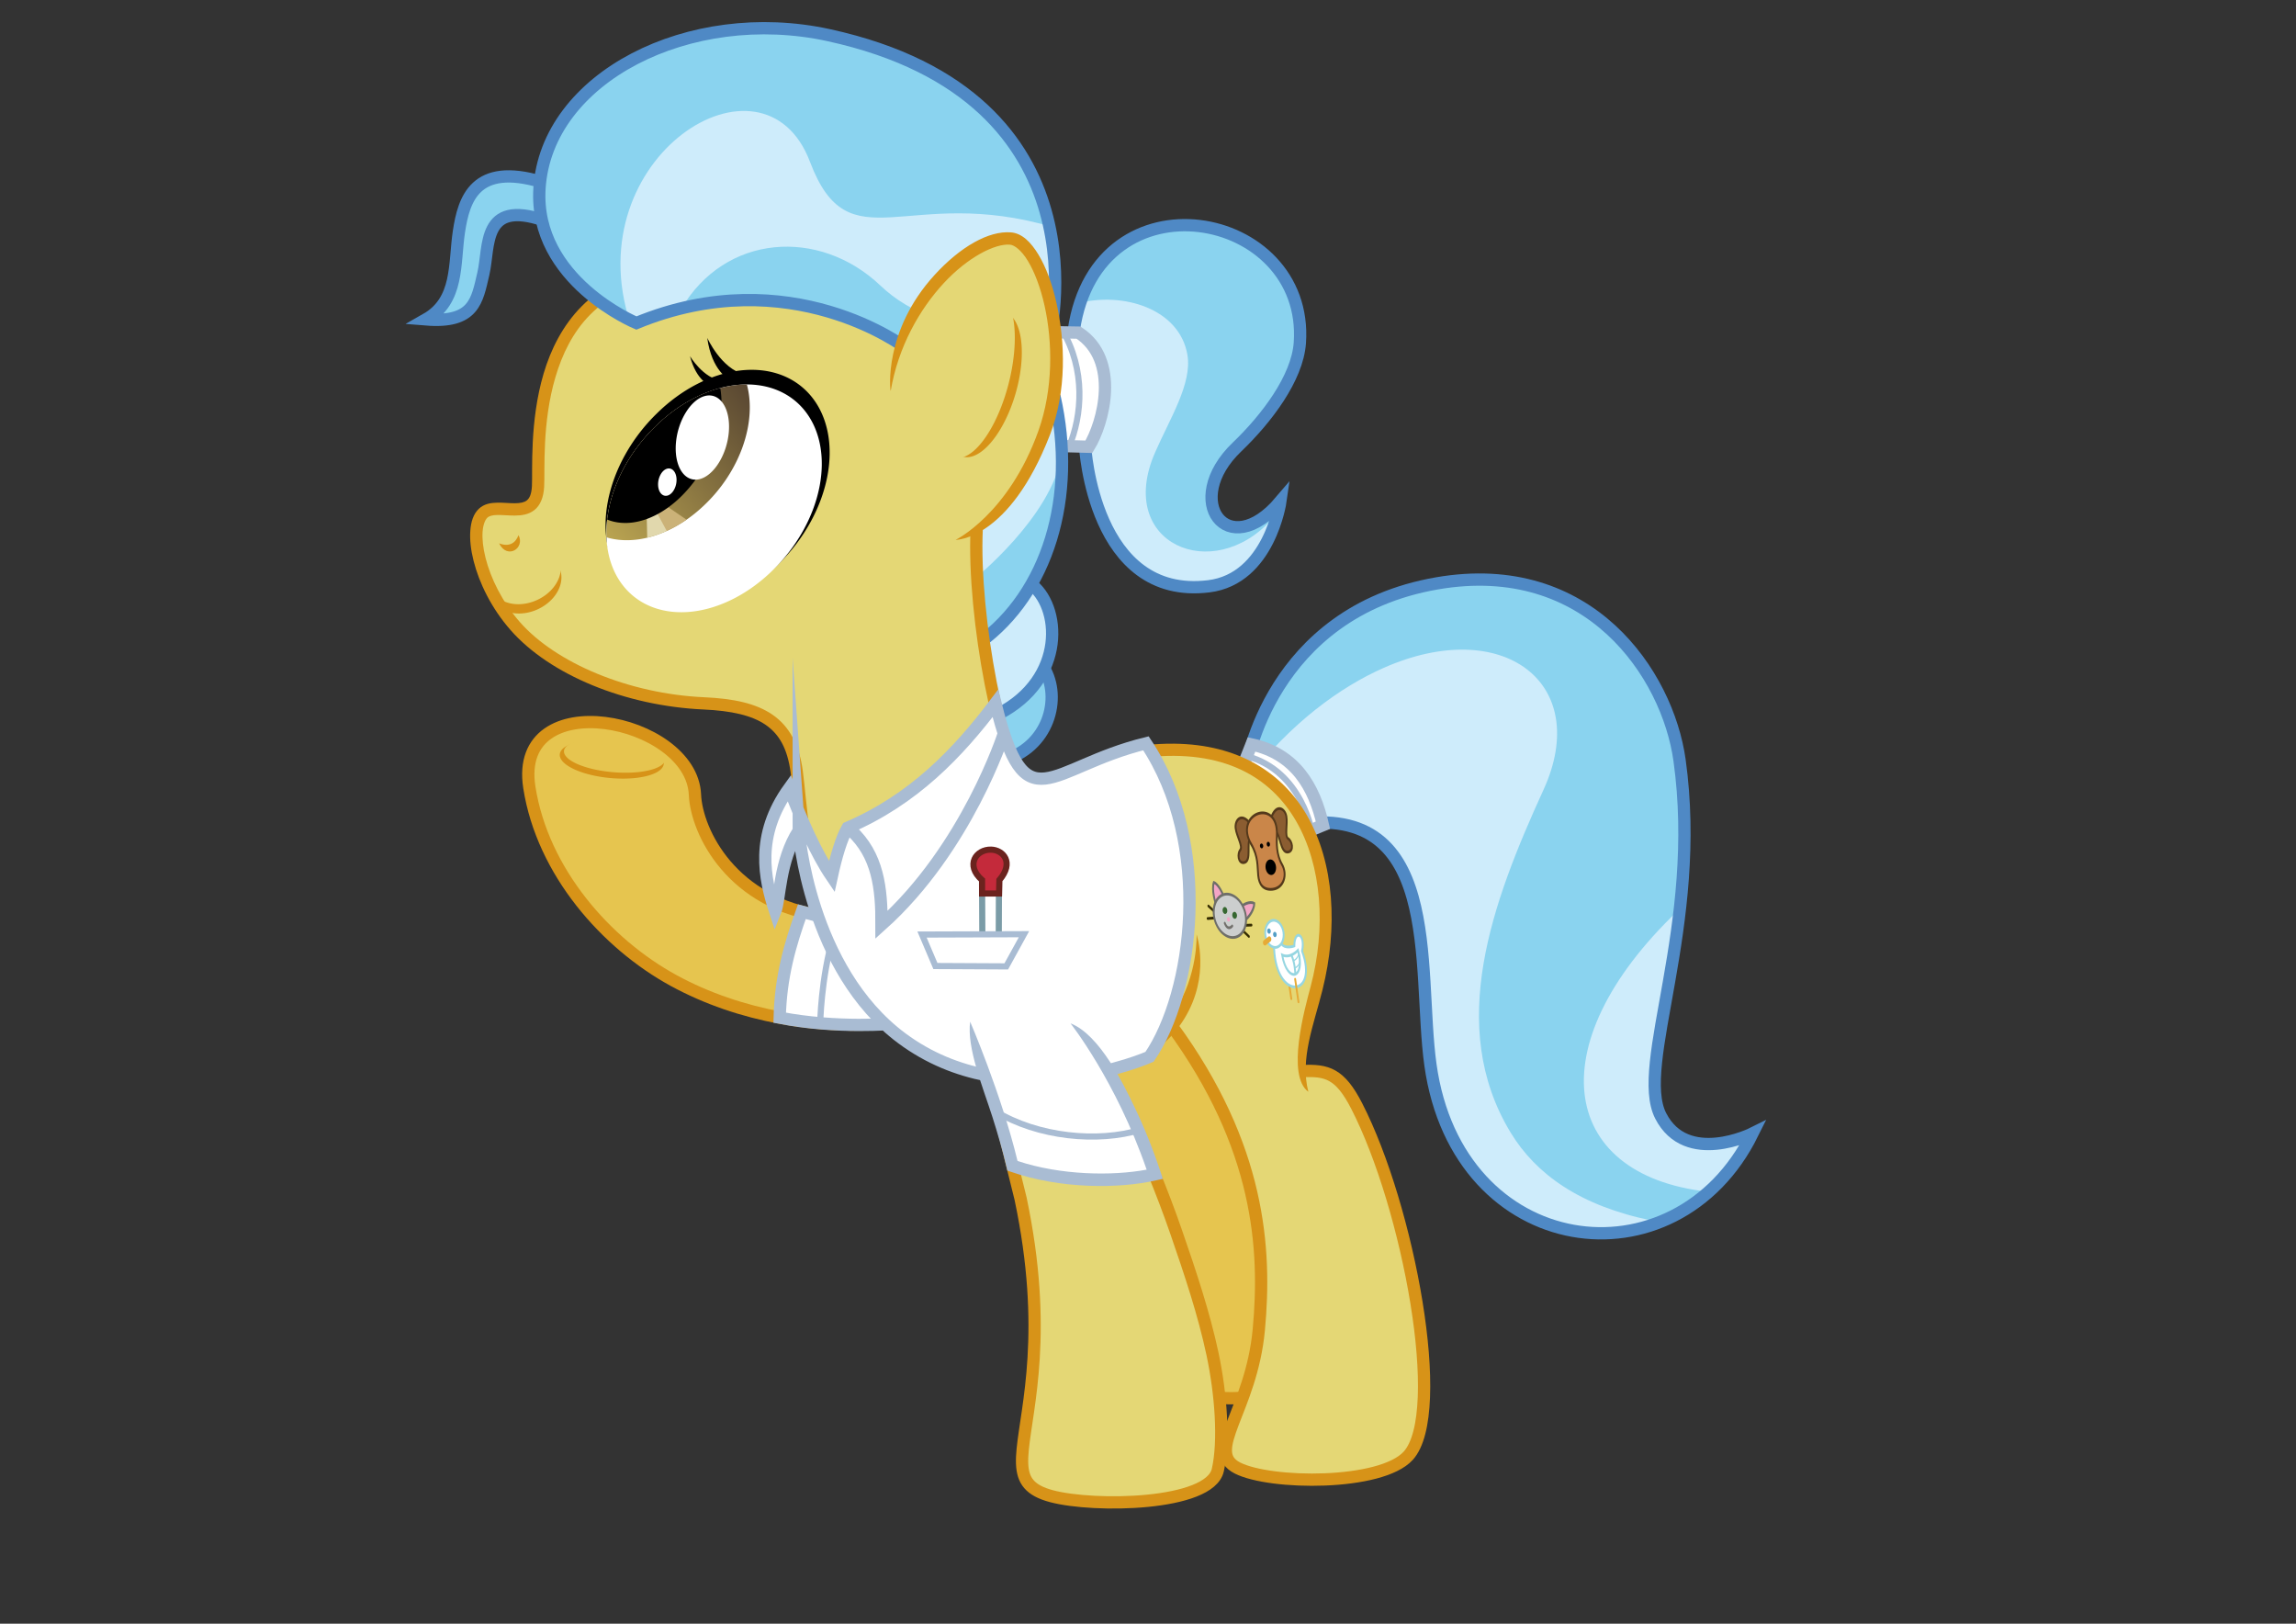 <?xml version="1.0" encoding="UTF-8" standalone="no"?>
<!-- Created with Inkscape (http://www.inkscape.org/) -->
<svg id="svg4350" xmlns:inkscape="http://www.inkscape.org/namespaces/inkscape" xmlns:rdf="http://www.w3.org/1999/02/22-rdf-syntax-ns#" xmlns="http://www.w3.org/2000/svg" sodipodi:docname="Vet.svg" xmlns:osb="http://www.openswatchbook.org/uri/2009/osb" inkscape:export-filename="C:\Users\Nana\Desktop\Vet.png" height="210mm" width="297mm" inkscape:export-xdpi="1217.6542" version="1.1" xmlns:sodipodi="http://sodipodi.sourceforge.net/DTD/sodipodi-0.dtd" inkscape:export-ydpi="1217.6542" xmlns:cc="http://creativecommons.org/ns#" xmlns:xlink="http://www.w3.org/1999/xlink" inkscape:version="0.48.4 r9939" xmlns:dc="http://purl.org/dc/elements/1.1/">
 <rect width="100%" height="100%" fill="#333333" stroke="none"/>
 <defs id="defs4352">
  <linearGradient id="linearGradient5033" gradientTransform="matrix(-.635 .773 -.773 -.635 1320.3 215.15)" osb:paint="solid">
   <stop id="stop5035" stop-color="#352c00" offset="0"/>
  </linearGradient>
  <linearGradient id="linearGradient5027" osb:paint="solid">
   <stop id="stop5029" stop-color="#366730" offset="0"/>
  </linearGradient>
  <linearGradient id="linearGradient5021" gradientTransform="matrix(.902 .433 -.433 .902 246.06 -217.64)" osb:paint="solid">
   <stop id="stop5023" stop-color="#f3a5c5" offset="0"/>
  </linearGradient>
  <linearGradient id="linearGradient4936" gradientTransform="translate(9.723 -4.243)" osb:paint="solid">
   <stop id="stop4938" stop-color="#e1d8ad" offset="0"/>
  </linearGradient>
  <linearGradient id="linearGradient4930" gradientTransform="matrix(.891 -.454 .454 .891 -81.717 177.73)" osb:paint="solid">
   <stop id="stop4932" stop-color="#cbb278" offset="0"/>
  </linearGradient>
  <linearGradient id="linearGradient4922">
   <stop id="stop4924" stop-color="#564431" offset="0"/>
   <stop id="stop4926" stop-color="#bea852" offset="1"/>
  </linearGradient>
  <linearGradient id="linearGradient4916" gradientTransform="matrix(1 .024 -.024 1 11.088 -14.917)" osb:paint="solid">
   <stop id="stop4918" stop-color="#a9bcd3" offset="0"/>
  </linearGradient>
  <linearGradient id="linearGradient4910" osb:paint="solid">
   <stop id="stop4912" stop-color="#ceecfb" offset="0"/>
  </linearGradient>
  <linearGradient id="linearGradient4904" osb:paint="solid">
   <stop id="stop4906" stop-color="#8ad3ef" offset="0"/>
  </linearGradient>
  <linearGradient id="linearGradient4898" osb:paint="solid">
   <stop id="stop4900" stop-color="#4f89c5" offset="0"/>
  </linearGradient>
  <linearGradient id="linearGradient4892" osb:paint="solid">
   <stop id="stop4894" stop-color="#e6c54f" offset="0"/>
  </linearGradient>
  <linearGradient id="linearGradient4886" osb:paint="solid">
   <stop id="stop4888" stop-color="#e4d775" offset="0"/>
  </linearGradient>
  <linearGradient id="linearGradient4880" osb:paint="solid">
   <stop id="stop4882" stop-color="#d79318" offset="0"/>
  </linearGradient>
  <linearGradient id="linearGradient5404" y2="314.58" xlink:href="#linearGradient4922" gradientUnits="userSpaceOnUse" x2="373.99" y1="189.57" x1="371.76" inkscape:collect="always"/>
  <clipPath id="clipPath5408" clipPathUnits="userSpaceOnUse">
   <path id="path5410" sodipodi:rx="48.61359" sodipodi:ry="62.932503" sodipodi:type="arc" d="m420.73 252.3a48.614 62.933 0 1 1 -97.227 0 48.614 62.933 0 1 1 97.227 0z" transform="matrix(.517 .646 -.611 .61 282.23 -180)" sodipodi:cy="252.30171" sodipodi:cx="372.11493" fill="url(#linearGradient5404)"/>
  </clipPath>
  <clipPath id="clipPath5414" clipPathUnits="userSpaceOnUse">
   <path id="path5416" sodipodi:rx="48.61359" sodipodi:ry="62.932503" sodipodi:type="arc" d="m420.73 252.3a48.614 62.933 0 1 1 -97.227 0 48.614 62.933 0 1 1 97.227 0z" transform="matrix(.517 .646 -.611 .61 282.23 -180)" sodipodi:cy="252.30171" sodipodi:cx="372.11493" fill="url(#linearGradient5404)"/>
  </clipPath>
  <clipPath id="clipPath5430" clipPathUnits="userSpaceOnUse">
   <path id="path5432" sodipodi:rx="48.61359" sodipodi:ry="62.932503" sodipodi:type="arc" d="m420.73 252.3a48.614 62.933 0 1 1 -97.227 0 48.614 62.933 0 1 1 97.227 0z" fill-rule="evenodd" transform="matrix(.59 .723 -.698 .682 305.67 -197.51)" sodipodi:cy="252.30171" sodipodi:cx="372.11493" fill="#fff"/>
  </clipPath>
 </defs>
 <sodipodi:namedview id="namedview4354" bordercolor="#666666" inkscape:pageshadow="2" inkscape:window-y="-8" pagecolor="#ffffff" inkscape:window-height="706" inkscape:window-maximized="1" inkscape:zoom="0.5" inkscape:window-x="-8" showgrid="false" borderopacity="1.0" inkscape:current-layer="layer31" inkscape:cx="63.688142" inkscape:cy="304.25153" inkscape:window-width="1366" inkscape:pageopacity="0.0" inkscape:document-units="mm"/>
 <g id="layer31" inkscape:label="Veterinarian" inkscape:groupmode="layer">
  <g id="g5576">
   <path id="path5317" d="m503.5 285.09c15.421 10.689 17.97 46.913-15.5 64l-8.5-36c10.41-6.441 16.724-17.798 24-28z" sodipodi:nodetypes="cccc" inkscape:connector-curvature="0" fill="url(#linearGradient4910)"/>
   <path id="path5319" d="m510.25 326.34c9.189 15.05 2.164 39.389-20.25 45.341l-4.75-21.591s18-8.5 25-23.75z" sodipodi:nodetypes="cc" inkscape:connector-curvature="0" fill="url(#linearGradient4904)"/>
   <path id="path5326" d="m514.77 193.97c10.768 50.608-3.263 89.381-33.941 120.21l-7.071-50.205c17.32-22.929 33.558-43.661 41.012-70.004z" sodipodi:nodetypes="cccc" inkscape:connector-curvature="0" fill="url(#linearGradient4904)"/>
   <path id="path5328" d="m475.88 283.41s38.449-30.727 43.134-61.165l-3.889-28.284c0.045 0.018-20.294 47.731-47.73 67.529z" sodipodi:nodetypes="ccccc" inkscape:connector-curvature="0" fill="url(#linearGradient4910)"/>
   <path id="path5337" d="m524.25 161.09c11.581-78.482 115.87-58.966 111.25 6.5-1.22 17.299-16.343 37.144-30.757 50.942-27.382 26.212-4.588 57.02 21.257 26.558 0 0-5.385 37.831-35 41.5-56.5 7-60.5-68.5-60.5-68.5" sodipodi:nodetypes="csscsc" inkscape:connector-curvature="0" fill="url(#linearGradient4904)"/>
   <path id="path5340" d="m526.55 148.36c22.627-6.01 50.158 2.622 53.983 25.102 2.391 14.055-8.643 31.224-15.889 47.887-19.287 44.353 28.257 64.791 57.255 32.369 0 0-2.121 22.274-16.263 28.284-14.142 6.01-32.173 13.435-53.033-8.839s-21.567-53.387-21.567-53.387 12.021-29.345 4.596-44.194c-7.425-14.849-11.66-15.16-11.66-15.16z" sodipodi:nodetypes="csscsscscc" inkscape:connector-curvature="0" fill="url(#linearGradient4910)"/>
   <path id="path5278" d="m435.22 500.14c-34.246 2.952-73.248-2.982-106.02-20.917-32.771-17.936-63.945-53.014-70.404-94.341-7.991-51.126 79.344-33.972 80.964 3.535 0.796 18.422 18.385 53.74 63.286 59.397" sodipodi:nodetypes="csssc" inkscape:connector-curvature="0" fill="url(#linearGradient4892)"/>
   <path id="path5287" d="m569 677.09c32.5 11 49.5 6.5 64.5-3.5s12-31 12-51-62.5-140-62.5-140l-69 27.5c70.891 48.416 33.903 162.78 55 167z" sodipodi:nodetypes="cssccc" inkscape:connector-curvature="0" stroke="url(#linearGradient4880)" stroke-width="6" fill="url(#linearGradient4892)"/>
   <path id="path5310" d="m503.5 285.09c15.421 10.689 17.97 46.913-15.5 64" sodipodi:nodetypes="cc" inkscape:connector-curvature="0" stroke="url(#linearGradient4898)" stroke-width="6" fill="none"/>
   <path id="path5312" d="m510.25 326.34c9.189 15.05 2.164 39.389-20.25 45.341" sodipodi:nodetypes="cc" inkscape:connector-curvature="0" stroke="url(#linearGradient4898)" stroke-width="6" fill="none"/>
   <path id="path5330" d="m525 161.34c11.581-78.482 115.12-59.216 110.5 6.25-1.22 17.299-16.343 37.144-30.757 50.942-27.382 26.212-4.588 57.02 21.257 26.558 0 0-5.385 37.831-35 41.5-56.5 7-60.5-68.5-60.5-68.5" sodipodi:nodetypes="csscsc" inkscape:connector-curvature="0" stroke="url(#linearGradient4898)" stroke-width="6" fill="none"/>
   <path id="path5332" d="m519.87 218.05 12.493 0.336c7.091-11.473 15.495-42.362-5.081-55.797l-11.28-0.18" sodipodi:nodetypes="cccc" inkscape:connector-curvature="0" stroke="url(#linearGradient4916)" stroke-width="6" fill="#fff"/>
   <path id="path5434" d="m519.19 161.08c11.723 19.726 9.878 42.121 3.445 57.306" sodipodi:nodetypes="cc" inkscape:connector-curvature="0" stroke="url(#linearGradient4916)" stroke-width="3" fill="none"/>
   <path id="path5271" d="m435.22 500.14c-34.246 2.952-73.248-2.982-106.02-20.917-32.771-17.936-63.945-53.014-70.404-94.341-7.991-51.126 79.344-33.972 80.964 3.535 0.796 18.422 18.385 53.74 63.286 59.397" sodipodi:nodetypes="csssc" inkscape:connector-curvature="0" stroke="url(#linearGradient4880)" stroke-width="6" fill="none"/>
   <path id="path5273" sodipodi:rx="26.251339" sodipodi:ry="11.932426" sodipodi:type="arc" d="m327.04 370.83a26.251 11.932 0 1 1 -52.503 0 26.251 11.932 0 1 1 52.503 0z" fill-rule="evenodd" transform="matrix(.967 .098 -.123 .77 53.844 56.045)" sodipodi:cy="370.83051" sodipodi:cx="300.78555" fill="url(#linearGradient4880)"/>
   <path id="path5275" sodipodi:rx="26.251339" sodipodi:ry="11.932426" sodipodi:type="arc" d="m327.04 370.83a26.251 11.932 0 1 1 -52.503 0 26.251 11.932 0 1 1 52.503 0z" fill-rule="evenodd" transform="matrix(.942 .088 -.12 .692 61.656 86.066)" sodipodi:cy="370.83051" sodipodi:cx="300.78555" fill="url(#linearGradient4892)"/>
   <path id="path5308" d="m479 314.09c32.925-23.96 47.783-70.836 36.5-120.5" sodipodi:nodetypes="cc" inkscape:connector-curvature="0" stroke="url(#linearGradient4898)" stroke-width="6" fill="none"/>
   <path id="path5479" d="m437.06 500.41s-27.858 2.568-55.864-2.927c0.464-19.912 4.989-35.556 10.828-51.832l13.325 3.491" sodipodi:nodetypes="cccc" inkscape:connector-curvature="0" stroke="#a9bcd3" stroke-width="6" fill="#fff"/>
   <path id="path5481" d="m407.5 457.34c-6.216 20.919-6.5 43.25-6.5 43.25" sodipodi:nodetypes="cc" inkscape:connector-curvature="0" stroke="url(#linearGradient4916)" stroke-width="3" fill="none"/>
   <path id="path4968" d="m629.38 403.78c76.822-14.86 63.26 68.951 69.979 116.83 13.393 95.424 119.84 109.47 157.47 33.465 0 0-32.246 16.123-44.914-8.637-12.668-24.761 16.193-103.75 9.213-173.9-4.181-42.021-44.064-99.297-118.62-86.374-81.805 14.18-93.214 89.8-93.214 89.8z" sodipodi:nodetypes="cscssscc" inkscape:connector-curvature="0" fill="url(#linearGradient4910)"/>
   <path id="path4971" d="m609.8 380.75c21.583-27.424 45.017-44.711 66.734-54.304 58.118-25.675 101.98 7.37 78.088 59.614-25.232 55.186-47.595 115.61-16.063 167.58 12.28 20.239 33.943 35.94 69.325 43.045l30.519-13.82c-75.627-6.336-87.533-71.395-18.23-137.55 0 0 8.839-66.749-4.803-97.391-42.768-96.058-178.92-80.714-206.72 22.457z" sodipodi:nodetypes="cssscccscc" inkscape:connector-curvature="0" fill="url(#linearGradient4904)"/>
   <path id="path4965" d="m629.38 403.78c76.822-14.86 63.26 68.951 69.979 116.83 13.393 95.424 119.84 109.47 157.47 33.465 0 0-32.246 16.123-44.914-8.637-12.668-24.761 20.557-92.745 9.213-173.9-5.846-41.822-44.064-99.297-118.62-86.374-81.805 14.18-93.214 89.8-93.214 89.8z" sodipodi:nodetypes="cscssscc" inkscape:connector-curvature="0" stroke="url(#linearGradient4898)" stroke-width="6" fill="none"/>
   <path id="path4973" d="m607.16 375.77 4.718-11.888c21.308 4.604 30.715 20.672 34.921 39.5l-14.252 5.871" sodipodi:nodetypes="cccc" inkscape:connector-curvature="0" stroke="url(#linearGradient4916)" stroke-width="6" fill="#fff"/>
   <path id="path4975" d="m609.61 369.65c27.192 7.245 31.998 37.886 31.998 37.886" sodipodi:nodetypes="cc" inkscape:connector-curvature="0" stroke="url(#linearGradient4916)" stroke-width="3" fill="none"/>
   <path id="path4993" d="m570.5 498.09c43.064 58.817 48.616 112.38 44.939 151.9-3.677 39.516-26.541 59.397-10.439 67.602 16.048 8.177 70.168 8.705 83.5-6 19.037-20.997 0.086-121.72-25.21-170.97-8.121-15.812-14.441-17.661-26.79-17.025" sodipodi:nodetypes="cssssc" inkscape:connector-curvature="0" fill="url(#linearGradient4886)"/>
   <path id="path4996" d="m542.5 372.59s29.5-12 61-0.5 51.457 51.336 43.5 82.5c-7.404 45.055-10 75.5-10 75.5l-51-7.5-14-22z" sodipodi:nodetypes="csccccc" inkscape:connector-curvature="0" fill="none"/>
   <path id="path5251" d="m560.5 365.59 10.5 136.5 68 26.5s-3.301-17.668 1-31c5-15.5 15-67-4.5-99.5-20.092-33.486-75-32.5-75-32.5z" sodipodi:nodetypes="cccssc" inkscape:connector-curvature="0" fill="url(#linearGradient4886)"/>
   <g id="g5188" transform="matrix(.894 -.174 .194 1.331 -12.177 -28.311)">
    <path id="path5134" d="m618.06 460.53v8.312" sodipodi:nodetypes="cc" inkscape:connector-curvature="0" stroke="#e6aa36" stroke-linecap="round" stroke-width="1px" fill="none"/>
    <path id="path5129" d="m616.95 448.44c1.613 2.43 6.806 1.768 6.806 1.768 1.404-6.219 6.966-3.462 3.712 2.386 5.405 17.519-17.529 16.308-14.672-2.917" sodipodi:nodetypes="cccc" inkscape:connector-curvature="0" fill="#fff"/>
    <g id="g5105">
     <path id="path4999" d="m609.79 403.45c-3.875-4.75-8-2.25-8.125 0.625s2.625 7 0.75 8.125-2.258 4.66 1 4.75c4.5 0.125 2.625-7.25 5.375-8.125 1.939-0.617 1-5.375 1-5.375z" sodipodi:nodetypes="cssssc" inkscape:connector-curvature="0" stroke="#54391b" stroke-width="1px" fill="#8b5d31"/>
     <path id="path5001" d="m621.43 402.76c3.863-4.76 7.994-2.27 8.127 0.605 0.132 2.875-2.607 7.007-0.73 8.127 1.878 1.12 2.27 4.654-0.988 4.753-4.5 0.136-2.643-7.243-5.395-8.111-1.941-0.612-1.013-5.372-1.013-5.372z" sodipodi:nodetypes="cssssc" inkscape:connector-curvature="0" stroke="#54391b" stroke-width="1px" fill="#8b5d31"/>
     <path id="path5003" d="m608.73 410.96c2.845 4.862 1.489 8.36 1.28 11.565-0.209 3.205 1.41 5.648 6.586 5.936 6.095 0.339 9.192-4.243 6.894-8.22s-1.115-8.297-0.442-10.695c3.853-13.717-21.58-10.994-14.319 1.414z" sodipodi:nodetypes="ssssss" inkscape:connector-curvature="0" stroke="#54391b" stroke-width="1px" fill="#ca8649"/>
     <path id="path5005" sodipodi:rx="2.6516504" sodipodi:ry="2.6516504" sodipodi:type="arc" d="m620.49 420.33c0 1.464-1.187 2.652-2.652 2.652-1.464 0-2.652-1.187-2.652-2.652 0-1.464 1.187-2.652 2.652-2.652 1.464 0 2.652 1.187 2.652 2.652z" fill-rule="evenodd" transform="matrix(1.067 0 0 1.067 -41.896 -28.022)" sodipodi:cy="420.32797" sodipodi:cx="617.83453"/>
     <path id="path5007" sodipodi:rx="2.6516504" sodipodi:ry="2.6516504" sodipodi:type="arc" d="m620.49 420.33c0 1.464-1.187 2.652-2.652 2.652-1.464 0-2.652-1.187-2.652-2.652 0-1.464 1.187-2.652 2.652-2.652 1.464 0 2.652 1.187 2.652 2.652z" fill-rule="evenodd" transform="matrix(.333 0 0 .333 408.35 272.26)" sodipodi:cy="420.32797" sodipodi:cx="617.83453"/>
     <path id="path5009" sodipodi:rx="2.6516504" sodipodi:ry="2.6516504" sodipodi:type="arc" d="m620.49 420.33c0 1.464-1.187 2.652-2.652 2.652-1.464 0-2.652-1.187-2.652-2.652 0-1.464 1.187-2.652 2.652-2.652 1.464 0 2.652 1.187 2.652 2.652z" fill-rule="evenodd" transform="matrix(.333 0 0 .333 412.07 272.11)" sodipodi:cy="420.32797" sodipodi:cx="617.83453"/>
     <g id="g5068" transform="translate(-8.625,4.5)">
      <path id="path5013" d="m593.82 424.94s-1.234-5.042 0.681-7.498c2.344 0.889 4.051 5.063 3.938 5.133" sodipodi:nodetypes="ccc" inkscape:connector-curvature="0" stroke="#6e6e69" fill="url(#linearGradient5021)"/>
      <path id="path5017" d="m608.83 432.84s4.756-2.081 5.544-5.093c-2.129-1.323-6.482-0.146-6.47-0.013" sodipodi:nodetypes="ccc" inkscape:connector-curvature="0" stroke="#6e6e69" fill="url(#linearGradient5021)"/>
      <path id="path5047" d="m607.56 434.91 3.625 0.375" sodipodi:nodetypes="cc" inkscape:connector-curvature="0" stroke="url(#linearGradient5033)" stroke-linecap="round" stroke-width="1px" fill="none"/>
      <path id="path5049" d="m606.23 436.73 2.701 2.446" sodipodi:nodetypes="cc" inkscape:connector-curvature="0" stroke="url(#linearGradient5033)" stroke-linecap="round" stroke-width="1px" fill="none"/>
      <path id="path5055" d="m592.54 427.85-2.764-2.375" sodipodi:nodetypes="cc" inkscape:connector-curvature="0" stroke="url(#linearGradient5033)" stroke-linecap="round" stroke-width="1px" fill="none"/>
      <path id="path5057" d="m592.04 430.18-3.634-0.281" sodipodi:nodetypes="cc" inkscape:connector-curvature="0" stroke="url(#linearGradient5033)" stroke-linecap="round" stroke-width="1px" fill="none"/>
      <path id="path5011" sodipodi:rx="8.6178637" sodipodi:ry="8.087534" sodipodi:type="arc" d="m610.76 430.36c0 4.467-3.858 8.088-8.618 8.088s-8.618-3.621-8.618-8.088 3.858-8.088 8.618-8.088 8.618 3.621 8.618 8.088z" stroke-linecap="round" transform="matrix(.941 .375 -.299 .909 162.5 -186.53)" stroke="#6e6e69" sodipodi:cy="430.36005" sodipodi:cx="602.14563" stroke-width="1.016" fill="#cccece"/>
      <path id="path5041" sodipodi:rx="2.6516504" sodipodi:ry="2.6516504" sodipodi:type="arc" d="m620.49 420.33c0 1.464-1.187 2.652-2.652 2.652-1.464 0-2.652-1.187-2.652-2.652 0-1.464 1.187-2.652 2.652-2.652 1.464 0 2.652 1.187 2.652 2.652z" fill-rule="evenodd" transform="matrix(.419 .233 -.233 .419 437.29 108.15)" sodipodi:cy="420.32797" sodipodi:cx="617.83453" fill="url(#linearGradient5027)"/>
      <path id="path5043" sodipodi:rx="2.6516504" sodipodi:ry="2.6516504" sodipodi:type="arc" d="m620.49 420.33c0 1.464-1.187 2.652-2.652 2.652-1.464 0-2.652-1.187-2.652-2.652 0-1.464 1.187-2.652 2.652-2.652 1.464 0 2.652 1.187 2.652 2.652z" fill-rule="evenodd" transform="matrix(.419 .233 -.233 .419 442.07 110.55)" sodipodi:cy="420.32797" sodipodi:cx="617.83453" fill="url(#linearGradient5027)"/>
      <path id="path5045" d="m597.16 432.75c1.134 3.264 3.75 1.5 3.75 1.5" sodipodi:nodetypes="cc" inkscape:connector-curvature="0" stroke="#72706c" stroke-linecap="round" stroke-width="1px" fill="none"/>
      <path id="path5059" sodipodi:rx="2.6516504" sodipodi:ry="2.6516504" sodipodi:type="arc" d="m620.49 420.33c0 1.464-1.187 2.652-2.652 2.652-1.464 0-2.652-1.187-2.652-2.652 0-1.464 1.187-2.652 2.652-2.652 1.464 0 2.652 1.187 2.652 2.652z" fill-rule="evenodd" transform="matrix(.266 .148 -.148 .266 497.3 228.4)" sodipodi:cy="420.32797" sodipodi:cx="617.83453" fill="url(#linearGradient5021)"/>
     </g>
    </g>
    <path id="path5125" sodipodi:rx="5.375" sodipodi:ry="5.375" sodipodi:type="arc" d="m621.12 444.97c0 2.969-2.406 5.375-5.375 5.375s-5.375-2.406-5.375-5.375 2.406-5.375 5.375-5.375 5.375 2.406 5.375 5.375z" fill-rule="evenodd" transform="matrix(.919 0 0 .919 48.244 35.593)" stroke="#96d6e1" sodipodi:cy="444.96948" sodipodi:cx="615.75" stroke-width="1.089" fill="#fff"/>
    <path id="path5127" d="m616.95 448.44c1.613 2.43 6.806 1.768 6.806 1.768 1.404-6.219 6.966-3.462 3.712 2.386 5.405 17.519-17.529 16.308-14.672-2.917" sodipodi:nodetypes="cccc" inkscape:connector-curvature="0" stroke="#96d6e1" stroke-width="1px" fill="none"/>
    <path id="path5132" d="m611.06 446.03-2.75 1" sodipodi:nodetypes="cc" inkscape:connector-curvature="0" stroke="#e6aa36" stroke-linecap="round" stroke-width="2" fill="none"/>
    <path id="path5136" d="m621.62 462.16v8.312" sodipodi:nodetypes="cc" inkscape:connector-curvature="0" stroke="#e6aa36" stroke-linecap="round" stroke-width="1px" fill="none"/>
    <path id="path5154" d="m616.56 452.59c0.581 10.982 10.888 9.968 8.812-0.562 0 0-4.75 2.543-8.812 0.562z" sodipodi:nodetypes="ccc" inkscape:connector-curvature="0" stroke="#96d6e1" stroke-width="1px" fill="none"/>
    <path id="path5156" d="m621.44 453.28c1.388 2.597 0.688 6.938 0.688 6.938" sodipodi:nodetypes="cc" inkscape:connector-curvature="0" stroke="#96d6e1" stroke-width="1px" fill="none"/>
    <path id="path5158" d="m621.81 455.41c2.393 0.023 3.812-2.094 3.812-2.094 0.359 1.167-0.274 3.302-0.312 3.281 0 0-1.253 1.385-2.969 1.5" sodipodi:nodetypes="cccc" inkscape:connector-curvature="0" stroke="#96d6e1" stroke-width=".5" fill="none"/>
    <path id="path5145" sodipodi:rx="0.5625" sodipodi:ry="0.5625" sodipodi:type="arc" d="m614.31 444.22c0 0.311-0.252 0.562-0.562 0.562s-0.562-0.252-0.562-0.562 0.252-0.562 0.562-0.562 0.562 0.252 0.562 0.562z" fill-rule="evenodd" transform="matrix(1.722 0 0 1.722 -442.58 -320.17)" sodipodi:cy="444.21948" sodipodi:cx="613.75" fill="#539ec6"/>
    <path id="path5152" sodipodi:rx="0.5625" sodipodi:ry="0.5625" sodipodi:type="arc" d="m614.31 444.22c0 0.311-0.252 0.562-0.562 0.562s-0.562-0.252-0.562-0.562 0.252-0.562 0.562-0.562 0.562 0.252 0.562 0.562z" fill-rule="evenodd" transform="matrix(1.722 0 0 1.722 -445.45 -321.79)" sodipodi:cy="444.21948" sodipodi:cx="613.75" fill="#539ec6"/>
   </g>
   <path id="path4984" d="m572.97 501.63c43.064 58.817 46.141 108.85 42.464 148.36-3.677 39.516-26.541 59.397-10.439 67.602 16.048 8.177 70.168 8.705 83.5-6 19.037-20.997 0.086-121.72-25.21-170.97-8.121-15.812-14.441-17.661-26.79-17.025" sodipodi:nodetypes="cssssc" inkscape:connector-curvature="0" stroke="url(#linearGradient4880)" stroke-width="6" fill="none"/>
   <path id="path4986" style="block-progression:tb;text-indent:0;color:#000000;text-transform:none" d="m574.12 363.53c-4.481-0.048-9.173 0.162-14.062 0.688l0.625 5.969c37.388-4.017 60.407 9.501 72.969 31.156 12.561 21.655 14.798 52.097 7.094 81-2.938 11.023-11.918 43.326-1.094 51.344-4.169-16.212 2.652-32.698 6.938-49.906 7.517-30.189 5.895-61.915-7.75-85.438-11.939-20.582-33.349-34.474-64.719-34.812z" sodipodi:nodetypes="sccsscsss" inkscape:connector-curvature="0" fill="url(#linearGradient4880)"/>
   <path id="path5358" d="m473.76 251.24 16.263 109.6-86.752 65.604c-8.014 1.002-12.642-71.034-27.092-77.625-15.89-7.247-76.068-6.34-103.94-25.456-24.749-16.971-45.255-50.912-38.184-66.468 7.071-15.556 19.092-4.95 25.456-10.607 6.364-5.657 4.25-56.042 13.435-74.953 36.062-74.246 171.12-15.556 171.12-15.556z" sodipodi:nodetypes="cccssssscc" inkscape:connector-curvature="0" fill="url(#linearGradient4886)"/>
   <path id="path5368" sodipodi:rx="18.0625" sodipodi:ry="14" sodipodi:type="arc" d="m277 285.47a18.062 14 0 1 1 -36.125 0 18.062 14 0 1 1 36.125 0z" fill-rule="evenodd" transform="matrix(.91 -.416 .416 .91 -97.341 133.05)" sodipodi:cy="285.46948" sodipodi:cx="258.9375" fill="url(#linearGradient4880)"/>
   <path id="path5370" sodipodi:rx="18.0625" sodipodi:ry="14" sodipodi:type="arc" d="m277 285.47a18.062 14 0 1 1 -36.125 0 18.062 14 0 1 1 36.125 0z" fill-rule="evenodd" transform="matrix(.91 -.416 .416 .91 -97.643 128.5)" sodipodi:cy="285.46948" sodipodi:cx="258.9375" fill="url(#linearGradient4886)"/>
   <path id="path5439" d="m363.98 183.01c-11.341-2.656-18.208-17.854-18.208-17.854 2.236 16.297 10.607 20.153 10.607 20.153z" sodipodi:nodetypes="cccc" inkscape:connector-curvature="0"/>
   <path id="path5441" d="m352.75 186.05c-8.833-0.999-15.396-11.905-15.396-11.905 3.151 12.152 9.84 14.326 9.84 14.326z" sodipodi:nodetypes="cccc" inkscape:connector-curvature="0"/>
   <path id="path5254" style="block-progression:tb;text-indent:0;color:#000000;text-transform:none" d="m349.25 129.25c-7.952-0.03-16.202 0.465-24.688 1.594l-0.406 0.031c-35.09 4.752-51.392 28.168-58.375 51.719-3.491 11.775-4.801 23.631-5.312 33.531-0.512 9.9-0.21 17.972-0.406 21.5-0.237 4.263-1.316 6.039-2.531 7-1.215 0.961-3.166 1.351-5.75 1.375s-5.625-0.333-8.688-0.281c-3.062 0.052-6.427 0.541-9 3-2.684 2.565-3.835 6.357-4.156 10.688-0.321 4.33 0.231 9.347 1.594 14.75 2.726 10.806 8.715 23.164 18.094 33.844 19.255 21.925 56.1 37.087 94.344 38.812 13.655 0.616 23.633 2.871 30.344 7.5 6.711 4.629 10.638 11.625 12.219 23.188 1.836 13.434 3.148 46.901 15.438 78.75 12.289 31.849 36.089 62.542 82.062 69.812 54.493 8.617 82.726-8.049 95.031-28.188 12.83-20.98 5.94-41.11 5.94-41.11s0.892 19.979-10.938 37.812c-11.83 17.834-36.087 33.945-89.094 25.562-43.744-6.918-65.574-35.367-77.406-66.031-11.833-30.664-13.136-63.08-15.094-77.406-1.725-12.623-6.549-21.655-14.75-27.312-8.201-5.657-19.297-7.923-33.469-8.562-36.813-1.661-72.502-16.715-90.125-36.781-8.692-9.898-14.271-21.516-16.75-31.344-1.24-4.914-1.694-9.384-1.438-12.844 0.257-3.459 1.262-5.778 2.312-6.781 0.908-0.868 2.506-1.302 4.969-1.344s5.494 0.31 8.625 0.281c3.131-0.029 6.572-0.445 9.406-2.688 2.835-2.242 4.488-6.061 4.781-11.344 0.237-4.27-0.06-11.916 0.438-21.531 0.497-9.616 1.799-21.044 5.094-32.156 6.589-22.224 20.614-42.997 53.406-47.438 66.724-9.036 118.91 23.594 118.91 23.594l3.188-5.062s-41.249-25.915-97.812-26.125z" sodipodi:nodetypes="sccsssssssssssssssscsssssssssssssssssccs" inkscape:connector-curvature="0" fill="url(#linearGradient4880)"/>
   <path id="path5378" d="m244 265.59c5.131 2.009 8.164-0.355 9.5-4 3.325 6.272-5.449 12.16-9.5 4z" sodipodi:nodetypes="ccc" inkscape:connector-curvature="0" fill="url(#linearGradient4880)"/>
   <path id="path5443" d="m477.5 258.59c-2 43 12 115.5 24.5 126" sodipodi:nodetypes="cc" inkscape:connector-curvature="0" stroke="url(#linearGradient4880)" stroke-width="6" fill="none"/>
   <path id="path5261" d="m390.51 406.01s4.813 67.702 50.49 101.59c52.957 39.284 121 9 121 9 21.334-31.076 31.096-104.07-1.75-153.25-47.991 11.755-58.755 40.62-73.584-19.553-18.255 24.158-39.913 46.974-72.312 60.863-2.988 5.206-5.533 13.876-7.707 23.843-7.537-11.054-15.253-28.439-20.771-43.279-16.758 23.222-12.156 44.304-6.875 60.375 2.461-6.09 1.892-24.765 11.51-39.586z" sodipodi:nodetypes="cccscccccc" inkscape:connector-curvature="0" stroke="url(#linearGradient4916)" stroke-miterlimit="50" stroke-width="6" fill="#fff"/>
   <path id="path5284" d="m471.64 500.85c36.449 86.99 36.36 142.2 32.506 176.87-3.854 34.672-11.472 48.806 9.92 53.646 20.506 6.364 79.045 4.999 81.317-12.728 4.351-33.942-6.593-76.642-20.361-116.42-13.769-39.78-32.771-78.937-48.228-102.07" sodipodi:nodetypes="cscssc" inkscape:connector-curvature="0" fill="none"/>
   <path id="path5436" sodipodi:rx="48.61359" sodipodi:ry="62.932503" sodipodi:type="arc" d="m420.73 252.3a48.614 62.933 0 1 1 -97.227 0 48.614 62.933 0 1 1 97.227 0z" fill-rule="evenodd" transform="matrix(.614 .755 -.726 .713 305.53 -221.89)" sodipodi:cy="252.30171" sodipodi:cx="372.11493"/>
   <path id="path5461" d="m416.13 405.92c13.086 12.065 14.914 28.183 14.849 46.139 41.817-37.471 59.751-93.338 59.751-93.338" sodipodi:nodetypes="ccc" inkscape:connector-curvature="0" stroke="url(#linearGradient4916)" stroke-width="6" fill="none"/>
   <path id="path5473" d="m480.14 433.54 0.131 24.801 8.02 0.057 0.093-24.744z" sodipodi:nodetypes="ccccc" inkscape:connector-curvature="0" stroke="#7b9ca7" stroke-width="3" fill="#fff"/>
   <path id="path5477" d="m480.14 436.77 8.306-0.001 0.161-6.583c7.387-8.66 1.825-14.713-4.065-14.868-7.261-0.191-12.819 7.509-4.412 14.879z" sodipodi:nodetypes="cccscc" inkscape:connector-curvature="0" stroke="#6b231e" stroke-width="3" fill="#c42a3b"/>
   <path id="path5282" d="m476.89 500.6c4.556 10.874 4.541 21.501 8.02 31.404 6.263 20.918 9.727 36.827 14.049 53.896 1.707 8.092 3.035 15.753 4.048 23.006 1.013 7.253 1.711 14.096 2.159 20.553 0.447 6.457 0.644 12.527 0.653 18.233 0.01 5.705-0.168 11.046-0.468 16.044-0.3 4.998-0.723 9.653-1.205 13.987-3.854 34.672-11.268 47.98 9.92 53.646 20.742 5.547 77.331 4.694 81.317-12.728 3.236-14.142 1.588-37.192-2.59-56.817s-10.887-39.715-17.771-59.605c-1.721-4.973-3.524-9.935-5.391-14.858-1.867-4.923-3.8-9.806-5.779-14.619-1.98-4.813-4.007-9.557-6.064-14.2-2.057-4.643-4.145-9.187-6.246-13.6-2.101-4.413-4.215-8.697-6.325-12.82-2.171-4.242-14.633-19.512-22.422-28.725" sodipodi:nodetypes="cccssssssssssssssc" inkscape:connector-curvature="0" stroke="url(#linearGradient4880)" stroke-width="6" fill="url(#linearGradient4886)"/>
   <path id="path5299" d="m473.5 498.09 52 2.75c16.199 18.935 27.875 46.917 40.25 73.5-24.148 7.929-47.762 4.105-71.25-2.5z" sodipodi:nodetypes="ccccc" inkscape:connector-curvature="0" fill="#fff"/>
   <path id="path5380" sodipodi:rx="48.61359" sodipodi:ry="62.932503" sodipodi:type="arc" d="m420.73 252.3a48.614 62.933 0 1 1 -97.227 0 48.614 62.933 0 1 1 97.227 0z" fill-rule="evenodd" transform="matrix(.59 .723 -.698 .682 305.67 -197.51)" sodipodi:cy="252.30171" sodipodi:cx="372.11493" fill="#fff"/>
   <g id="g5420" clip-path="url(#clipPath5430)">
    <path id="path5382" sodipodi:rx="48.61359" sodipodi:ry="62.932503" sodipodi:type="arc" d="m420.73 252.3a48.614 62.933 0 1 1 -97.227 0 48.614 62.933 0 1 1 97.227 0z" transform="matrix(.517 .646 -.611 .61 282.23 -180)" sodipodi:cy="252.30171" sodipodi:cx="372.11493" fill="url(#linearGradient5404)"/>
    <path id="path5388" d="m315.9 240.46 0.707 30.052 13.435-4.243z" clip-path="url(#clipPath5414)" sodipodi:nodetypes="cccc" inkscape:connector-curvature="0" fill="url(#linearGradient4936)"/>
    <path id="path5390" d="m315.65 240.4 14.271 26.457 10.045-9.879z" clip-path="url(#clipPath5408)" sodipodi:nodetypes="cccc" inkscape:connector-curvature="0" fill="url(#linearGradient4930)"/>
    <path id="path5392" sodipodi:rx="48.61359" sodipodi:ry="62.932503" sodipodi:type="arc" d="m420.73 252.3a48.614 62.933 0 1 1 -97.227 0 48.614 62.933 0 1 1 97.227 0z" transform="matrix(.404 .58 -.478 .548 286.97 -143.15)" sodipodi:cy="252.30171" sodipodi:cx="372.11493"/>
    <path id="path5394" sodipodi:rx="48.61359" sodipodi:ry="62.932503" sodipodi:type="arc" d="m420.73 252.3a48.614 62.933 0 1 1 -97.227 0 48.614 62.933 0 1 1 97.227 0z" transform="matrix(.164 .256 -.163 .259 323.49 53.273)" sodipodi:cy="252.30171" sodipodi:cx="372.11493" fill="#fff"/>
    <path id="path5396" sodipodi:rx="48.61359" sodipodi:ry="62.932503" sodipodi:type="arc" d="m420.73 252.3a48.614 62.933 0 1 1 -97.227 0 48.614 62.933 0 1 1 97.227 0z" transform="matrix(.071 .07 -.046 .091 311.44 186.67)" sodipodi:cy="252.30171" sodipodi:cx="372.11493" fill="#fff"/>
   </g>
   <path id="path5465" d="m450.78 456.83 6.541 15.38 34.648 0.177 8.662-15.733z" inkscape:connector-curvature="0" stroke="url(#linearGradient4916)" stroke-width="3" fill="#fff"/>
   <path id="path5289" style="block-progression:tb;text-indent:0;color:#000000;text-transform:none" d="m523.38 500.25s22.244 28.064 37.219 71.5c-16.772 3.127-42.011 2.794-63.125-4.25-7.984-32.893-23.156-68.062-23.156-68.062-1.75 12.719 6.223 32.01 10.907 46.667 2.548 7.973 4.956 16.346 6.875 24.489l0.375 1.594 1.531 0.531c24.231 8.52 52.967 8.453 71.281 4.25l3.219-0.75-1.031-3.125c-3.84-11.6-8.15-22.22-12.62-31.54-5.18-10.8-17.06-35.78-31.48-41.31z" sodipodi:nodetypes="ccccsccccccsc" inkscape:connector-curvature="0" fill="url(#linearGradient4916)"/>
   <path id="path5301" d="m486.49 543.1c20.953 12.818 50.378 15.522 71.064 9.192" sodipodi:nodetypes="cc" inkscape:connector-curvature="0" stroke="url(#linearGradient4916)" stroke-width="3" fill="none"/>
   <path id="path5323" d="m265.87 107.7c-30.397-10.269-26.443 12.872-29.551 26.081-3.108 13.209-4.438 24.266-28.078 22.355 16.187-9.191 13.751-27.238 16.132-42.935 2.381-15.697 7.811-33.994 40.437-24.24" sodipodi:nodetypes="cscsc" inkscape:connector-curvature="0" fill="url(#linearGradient4904)"/>
   <path id="path5344" d="m442.65 169.92s-56.245-42.992-131.52-12.021c0 0-50.164-20.742-47.376-65.761 3.36-54.263 73.38-89.801 141.42-74.949 139.3 30.405 109.6 149.2 109.6 149.2" sodipodi:nodetypes="ccssc" inkscape:connector-curvature="0" fill="url(#linearGradient4904)"/>
   <path id="path5347" d="m308 157.59c-26.13-80.792 65.27-138.6 88-78.496 19.23 50.856 47.37 10.757 119 31.996l-1.5 47.5c-47.062 4.921-68.801-5.469-83.16-19.081-29.84-28.28-75.89-25.23-97.34 11.58z" sodipodi:nodetypes="csccscc" inkscape:connector-curvature="0" fill="url(#linearGradient4910)"/>
   <path id="path5304" d="m442.65 169.92s-56.245-42.992-131.52-12.021c0 0-50.164-20.742-47.376-65.761 3.36-54.263 73.38-89.801 141.42-74.949 139.3 30.405 107.6 149.45 107.6 149.45" sodipodi:nodetypes="ccssc" inkscape:connector-curvature="0" stroke="url(#linearGradient4898)" stroke-width="6" fill="none"/>
   <path id="path5306" d="m265.87 107.7c-30.397-10.269-26.443 12.872-29.551 26.081-3.108 13.209-4.438 24.266-28.078 22.355 16.187-9.191 13.751-27.238 16.132-42.935 2.381-15.697 7.811-33.994 40.437-24.24" sodipodi:nodetypes="cscsc" inkscape:connector-curvature="0" stroke="url(#linearGradient4898)" stroke-width="6" fill="none"/>
   <path id="path5356" d="m435.22 188.66 18.562 37.123 18.562 37.123c63.647-41.798 40.272-137.29 26.382-143.05-31.014-12.879-55.324 33.829-63.505 68.807z" sodipodi:nodetypes="cccsc" inkscape:connector-curvature="0" fill="url(#linearGradient4886)"/>
   <path id="path5350" style="block-progression:tb;text-indent:0;color:#000000;text-transform:none" d="m494.25 113.59c-10.965-0.866-24.801 7.129-37.25 20.719-25.158 27.464-21.847 56.696-21.531 56.781 3.639-21.592 14.155-39.971 25.938-52.688 11.782-12.717 25.041-19.389 32.344-18.812 2.19 0.173 5.615 2.712 8.812 8s6.137 12.919 8.125 21.844c3.976 17.85 4.254 40.846-3 61.156-7.341 20.555-17.566 33.906-25.906 42.125-8.34 8.219-14.594 11.188-14.594 11.188s26.109 0.287 46.125-51.312c8.33-21.473 7.417-45.589 3.219-64.438-2.099-9.424-5.138-17.581-8.812-23.656-3.674-6.076-8.008-10.475-13.469-10.906z" sodipodi:nodetypes="sscsssssscssss" inkscape:connector-curvature="0" fill="url(#linearGradient4880)"/>
   <path id="path5361" sodipodi:rx="2.1213202" sodipodi:ry="31.996582" sodipodi:type="arc" d="m487.2 188.84a2.121 31.997 0 1 1 -4.243 0 2.121 31.997 0 1 1 4.243 0z" fill-rule="evenodd" transform="matrix(7.364 2.132 -.32 1.104 -3030.8 -1054.8)" sodipodi:cy="188.83888" sodipodi:cx="485.07526" fill="url(#linearGradient4880)"/>
   <path id="path5363" sodipodi:rx="2.1213202" sodipodi:ry="31.996582" sodipodi:type="arc" d="m487.2 188.84a2.121 31.997 0 1 1 -4.243 0 2.121 31.997 0 1 1 4.243 0z" fill-rule="evenodd" transform="matrix(7.501 2.376 -.333 1.257 -3098.7 -1206.6)" sodipodi:cy="188.83888" sodipodi:cx="485.07526" fill="url(#linearGradient4886)"/>
  </g>
 </g>
</svg>
